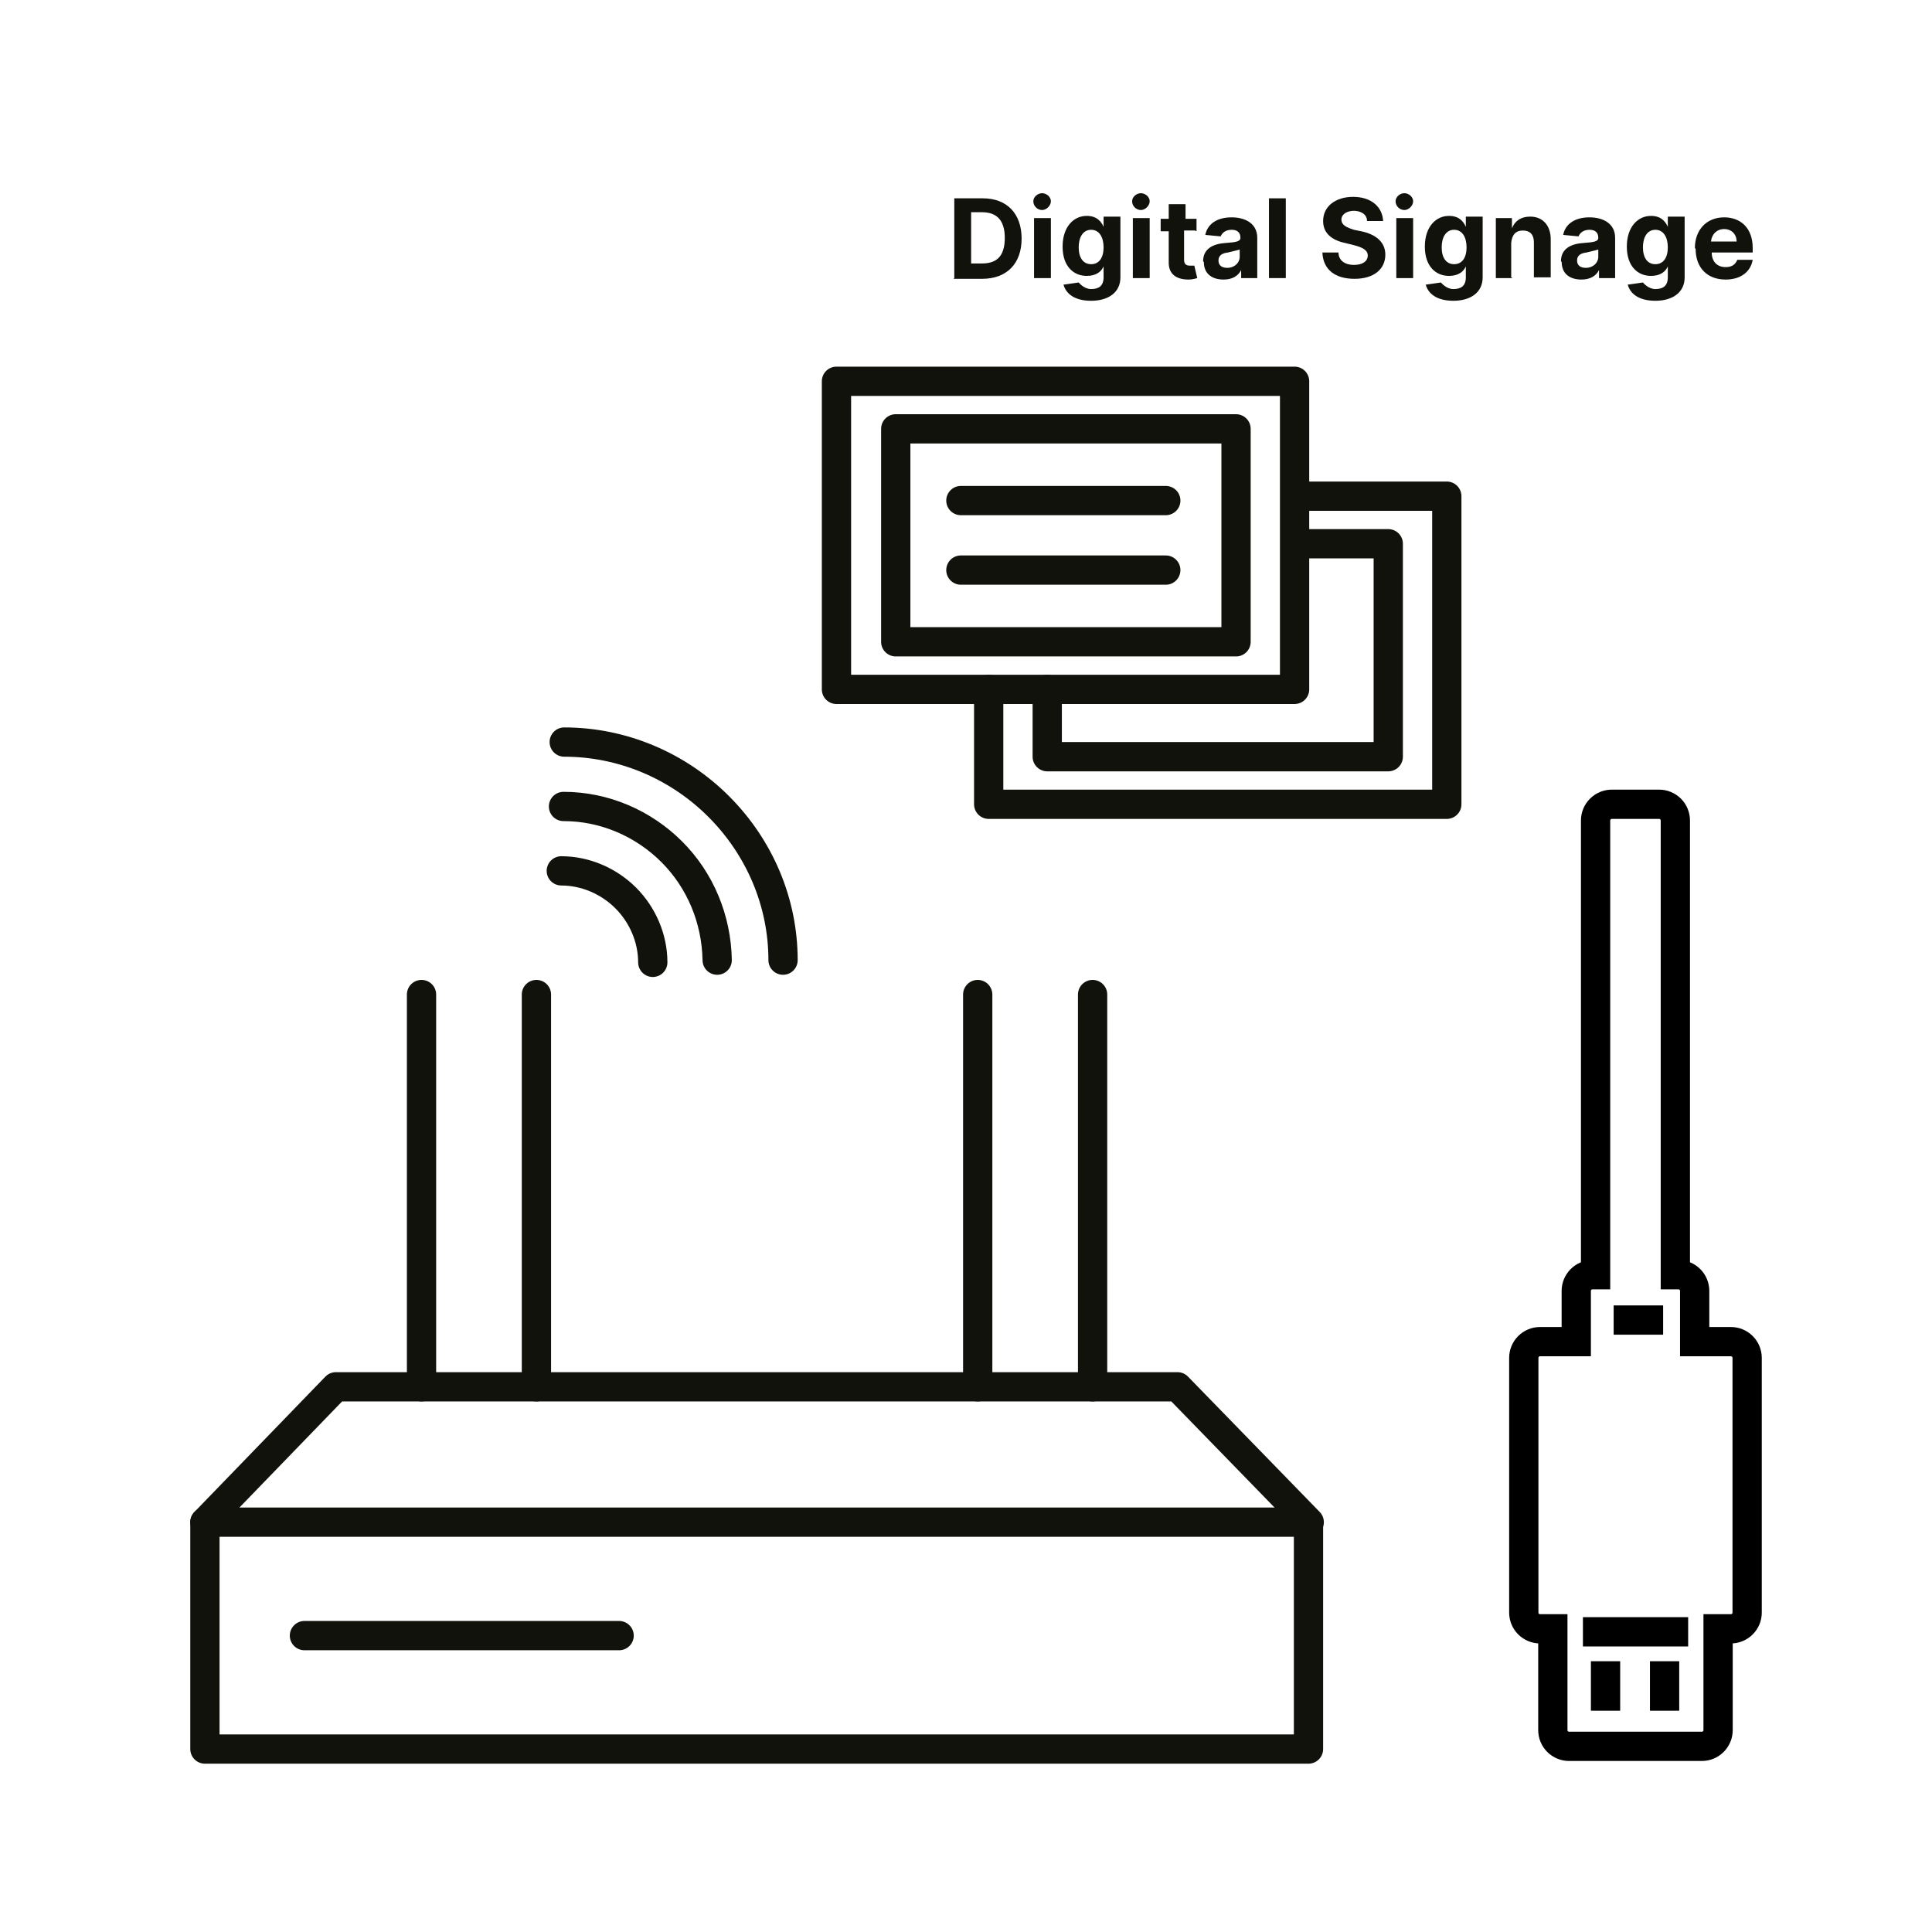 <?xml version="1.0" encoding="UTF-8"?>
<svg xmlns="http://www.w3.org/2000/svg" id="Dongel" width="264" height="264" viewBox="0 0 264 264">
  <defs>
    <style>.cls-1{fill:#12120d;}.cls-2{stroke:#12120d;stroke-linecap:round;stroke-linejoin:round;stroke-width:4px;}.cls-2,.cls-3{fill:none;}.cls-3{stroke:#000;stroke-miterlimit:10;stroke-width:4px;}</style>
  </defs>
  <g>
    <rect class="cls-2" x="28" y="208" width="150.8" height="31"></rect>
    <polyline class="cls-2" points="28 208 45.9 189.5 160.9 189.5 178.9 208"></polyline>
    <line class="cls-2" x1="84.6" y1="223.5" x2="41.6" y2="223.5"></line>
    <g>
      <g>
        <line class="cls-2" x1="57.6" y1="135.9" x2="57.6" y2="189.5"></line>
        <line class="cls-2" x1="73.3" y1="135.9" x2="73.3" y2="189.5"></line>
      </g>
      <g>
        <line class="cls-2" x1="133.6" y1="135.9" x2="133.6" y2="189.5"></line>
        <line class="cls-2" x1="149.3" y1="135.9" x2="149.3" y2="189.5"></line>
      </g>
    </g>
  </g>
  <g>
    <path class="cls-2" d="M77.1,101.4c7.9,0,15.5,3.2,21.1,8.8s8.8,13.1,8.8,21"></path>
    <path class="cls-2" d="M77,110.2c5.6,0,10.9,2.3,14.8,6.2s6.1,9.2,6.2,14.8"></path>
    <path class="cls-2" d="M76.7,119c3.3,0,6.5,1.4,8.8,3.7s3.7,5.5,3.7,8.8"></path>
  </g>
  <g>
    <g>
      <path class="cls-1" d="M130.4,38v-10.9h3.9c3.3,0,5.3,2.1,5.3,5.5s-2,5.5-5.4,5.5h-3.9l.1-.1Zm3.8-2c2.1,0,3.1-1.1,3.1-3.5s-1.1-3.5-3.1-3.5h-1.5v7h1.5Z"></path>
      <path class="cls-1" d="M141.2,27.5c0-.6,.6-1.1,1.2-1.1s1.2,.5,1.2,1.1-.6,1.2-1.2,1.2-1.2-.5-1.2-1.2Zm.1,2.3h2.3v8.2h-2.3v-8.2Z"></path>
      <path class="cls-1" d="M145.3,38.9l2.1-.3s.7,.9,1.7,.9,1.7-.4,1.7-1.6v-1.5h0c-.3,.7-1,1.3-2.3,1.3-1.8,0-3.3-1.3-3.3-4s1.5-4.2,3.3-4.2c1.4,0,2,.8,2.3,1.5h0v-1.4h2.3v8.3c0,2.1-1.7,3.2-4,3.2s-3.5-1-3.8-2.3v.1Zm5.5-5.1c0-1.4-.6-2.4-1.7-2.4s-1.7,1-1.7,2.4,.6,2.3,1.7,2.3,1.7-.9,1.7-2.3Z"></path>
      <path class="cls-1" d="M154.7,27.5c0-.6,.6-1.1,1.2-1.1s1.2,.5,1.2,1.1-.6,1.2-1.2,1.2-1.2-.5-1.2-1.2Zm.1,2.3h2.3v8.2h-2.3v-8.2Z"></path>
      <path class="cls-1" d="M163.3,31.5h-1.5v4c0,.6,.3,.8,.8,.8h.6l.4,1.7s-.6,.2-1.2,.2c-1.6,0-2.7-.7-2.7-2.3v-4.3h-1.1v-1.7h1.1v-2h2.3v2h1.5v1.7l-.2-.1Z"></path>
      <path class="cls-1" d="M164.4,35.7c0-1.8,1.5-2.4,3.1-2.5,1.4-.1,2-.2,2-.7h0c0-.7-.4-1.1-1.2-1.1s-1.3,.4-1.5,.9l-2.1-.2c.3-1.5,1.6-2.4,3.6-2.4,1.8,0,3.5,.8,3.5,2.8v5.5h-2.2v-1.1h0c-.4,.8-1.2,1.3-2.4,1.3-1.6,0-2.7-.8-2.7-2.4l-.1-.1Zm5-.7v-.9s-1.1,.3-1.6,.4c-.8,.1-1.3,.4-1.3,1.1s.5,1,1.2,1c1,0,1.7-.7,1.7-1.5v-.1Z"></path>
      <path class="cls-1" d="M175.7,38h-2.3v-10.9h2.3v10.9Z"></path>
      <path class="cls-1" d="M185.1,28.8c-1.1,0-1.8,.5-1.8,1.2,0,.8,.8,1.1,1.7,1.4l1,.2c1.9,.4,3.3,1.4,3.3,3.2,0,2-1.6,3.3-4.2,3.3s-4.3-1.2-4.4-3.6h2.2c0,1.1,.9,1.7,2.1,1.7s1.9-.5,1.9-1.3c0-.7-.7-1.1-1.9-1.4l-1.2-.3c-1.9-.4-3-1.4-3-3,0-2,1.7-3.3,4.1-3.3s4,1.3,4.1,3.3h-2.2c0-.9-.8-1.4-1.9-1.4h.2Z"></path>
      <path class="cls-1" d="M190.7,27.5c0-.6,.6-1.1,1.2-1.1s1.2,.5,1.2,1.1-.6,1.2-1.2,1.2-1.2-.5-1.2-1.2Zm.1,2.3h2.3v8.2h-2.3v-8.2Z"></path>
      <path class="cls-1" d="M194.8,38.9l2.1-.3s.7,.9,1.7,.9,1.7-.4,1.7-1.6v-1.5h0c-.3,.7-1,1.3-2.3,1.3-1.8,0-3.3-1.3-3.3-4s1.5-4.2,3.3-4.2c1.4,0,2,.8,2.3,1.5h0v-1.4h2.3v8.3c0,2.1-1.7,3.2-4,3.2s-3.5-1-3.8-2.3v.1Zm5.6-5.1c0-1.4-.6-2.4-1.7-2.4s-1.7,1-1.7,2.4,.6,2.3,1.7,2.3,1.7-.9,1.7-2.3Z"></path>
      <path class="cls-1" d="M206.7,38h-2.3v-8.2h2.2v1.4h0c.4-1,1.2-1.6,2.5-1.6,1.7,0,2.8,1.2,2.8,3.1v5.2h-2.3v-4.8c0-1-.5-1.6-1.5-1.6s-1.5,.6-1.6,1.7v4.7l.2,.1Z"></path>
      <path class="cls-1" d="M213.3,35.7c0-1.8,1.5-2.4,3.1-2.5,1.4-.1,2-.2,2-.7h0c0-.7-.4-1.1-1.2-1.1s-1.3,.4-1.5,.9l-2.1-.2c.3-1.5,1.6-2.4,3.6-2.4,1.8,0,3.5,.8,3.5,2.8v5.5h-2.2v-1.1h0c-.4,.8-1.2,1.3-2.4,1.3-1.6,0-2.7-.8-2.7-2.4l-.1-.1Zm5.1-.7v-.9s-1.1,.3-1.6,.4c-.8,.1-1.3,.4-1.3,1.1s.5,1,1.2,1c1,0,1.7-.7,1.7-1.5v-.1Z"></path>
      <path class="cls-1" d="M222.4,38.9l2.1-.3s.7,.9,1.7,.9,1.7-.4,1.7-1.6v-1.5h0c-.3,.7-1,1.3-2.3,1.3-1.8,0-3.3-1.3-3.3-4s1.5-4.2,3.3-4.2c1.4,0,2,.8,2.3,1.5h0v-1.4h2.3v8.3c0,2.1-1.7,3.2-4,3.2s-3.5-1-3.8-2.3v.1Zm5.5-5.1c0-1.4-.6-2.4-1.7-2.4s-1.7,1-1.7,2.4,.6,2.3,1.7,2.3,1.7-.9,1.7-2.3Z"></path>
      <path class="cls-1" d="M231.6,33.9c0-2.5,1.6-4.2,4-4.2,2.2,0,3.9,1.4,3.9,4.2v.6h-5.6c0,1.2,.7,2,1.9,2,.8,0,1.3-.3,1.6-1h2.1c-.3,1.7-1.7,2.7-3.7,2.7-2.5,0-4.1-1.6-4.1-4.2l-.1-.1Zm5.7-.9c0-1-.7-1.7-1.7-1.7s-1.7,.7-1.8,1.7h3.5Z"></path>
    </g>
    <g>
      <rect class="cls-2" x="122.4" y="58.6" width="46.5" height="29.1"></rect>
      <rect class="cls-2" x="114.3" y="52.1" width="62.6" height="42.1"></rect>
      <line class="cls-2" x1="131.3" y1="68.4" x2="159.3" y2="68.4"></line>
      <line class="cls-2" x1="131.3" y1="77.9" x2="159.3" y2="77.9"></line>
    </g>
    <g>
      <polyline class="cls-2" points="177.4 74.3 189.7 74.3 189.7 103.4 143.1 103.4 143.1 94.2"></polyline>
      <polyline class="cls-2" points="177.4 67.8 197.7 67.8 197.7 109.9 135.1 109.9 135.1 94.2"></polyline>
    </g>
  </g>
  <g id="Dongel-2">
    <g>
      <path class="cls-3" d="M226.71,109.9h-6.46c-.59,0-1.15,.23-1.57,.65-.42,.42-.65,.98-.65,1.57v62.06h-.42c-.59,0-1.15,.23-1.57,.65-.42,.42-.65,.98-.65,1.57v6.93h-4.95c-.59,0-1.15,.23-1.57,.65-.42,.42-.65,.98-.65,1.57v34.8c0,.59,.23,1.15,.65,1.57,.42,.42,.98,.65,1.57,.65h1.75v13.84h0c0,.59,.23,1.15,.65,1.57,.42,.42,.98,.65,1.57,.65h18.14c.59,0,1.15-.23,1.57-.65,.42-.42,.65-.98,.65-1.57v-13.84h1.75c.59,0,1.15-.23,1.57-.65s.65-.98,.65-1.57v-34.8c0-.59-.23-1.15-.65-1.57s-.98-.65-1.57-.65h-4.95v-6.93c0-.59-.23-1.15-.65-1.57-.42-.42-.98-.65-1.57-.65h-.42v-62.06c0-.59-.23-1.15-.65-1.57s-.98-.65-1.57-.65h0Z"></path>
      <line class="cls-3" x1="219.39" y1="233.76" x2="219.39" y2="227"></line>
      <line class="cls-3" x1="227.46" y1="233.76" x2="227.46" y2="227"></line>
    </g>
    <line class="cls-3" x1="220.5" y1="180.38" x2="227.26" y2="180.38"></line>
    <line class="cls-3" x1="216.3" y1="222.98" x2="230.68" y2="222.98"></line>
  </g>
</svg>
